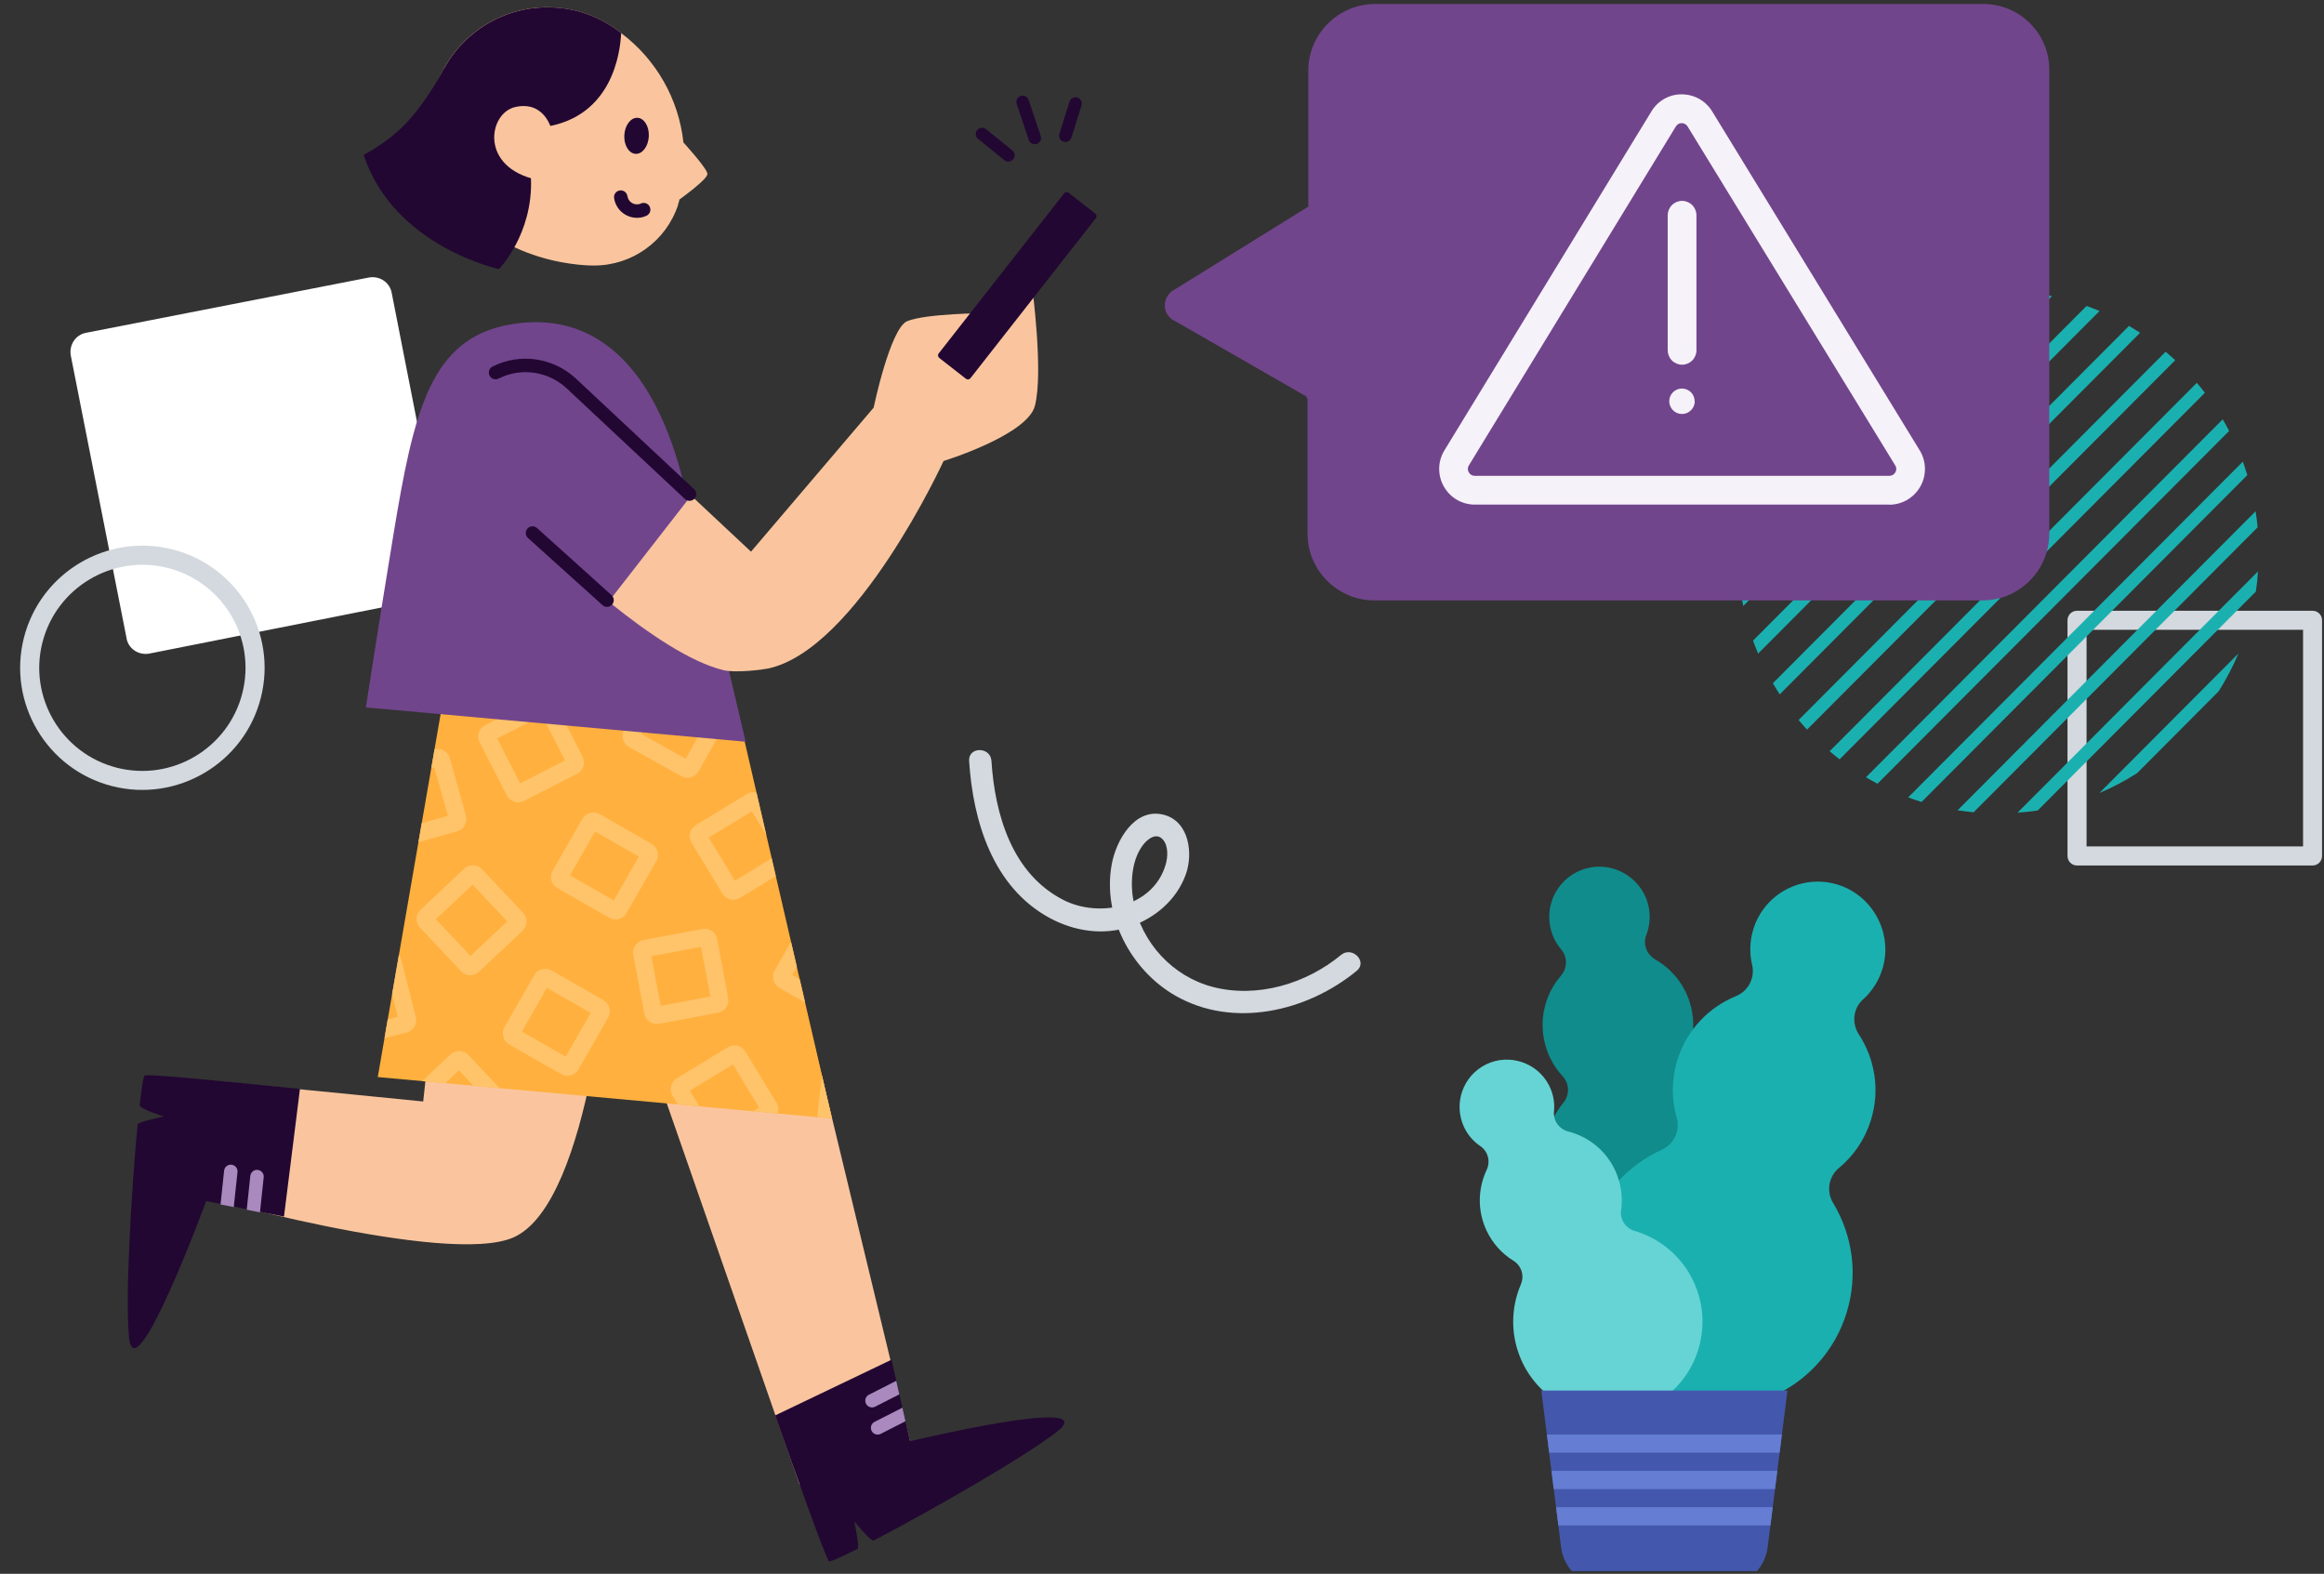<svg width="415" height="281" viewBox="0 0 415 281" fill="none" xmlns="http://www.w3.org/2000/svg">
<rect x="0" y="0" width="415" height="281" fill="#333333" stroke="none"/>
<g clip-path="url(#clip0_1828_7389)">
<path d="M412.953 154.535H370.899C369.953 154.535 369.196 153.777 369.196 152.83V110.756C369.196 109.819 369.953 109.051 370.899 109.051H412.953C413.899 109.051 414.655 109.809 414.655 110.756V152.83C414.655 153.777 413.899 154.535 412.953 154.535ZM372.602 151.124H411.26V112.451H372.602V151.124Z" fill="#D3D9DE"/>
<path d="M382.166 59.419C381.515 58.998 380.852 58.587 380.18 58.188L316.589 121.988C316.978 122.661 317.388 123.324 317.809 123.977L382.166 59.409V59.419Z" fill="#1BB0B0"/>
<path d="M374.914 55.535C374.157 55.209 373.379 54.914 372.602 54.63L313.047 114.377C313.331 115.156 313.625 115.935 313.951 116.693L374.924 55.524L374.914 55.535Z" fill="#1BB0B0"/>
<path d="M388.42 64.303C387.863 63.788 387.296 63.282 386.718 62.798L321.183 128.556C321.666 129.135 322.171 129.714 322.686 130.272L388.431 64.314L388.42 64.303Z" fill="#1BB0B0"/>
<path d="M366.442 52.882C365.549 52.693 364.634 52.525 363.72 52.388L310.808 105.472C310.945 106.388 311.113 107.303 311.292 108.198L366.432 52.872L366.442 52.882Z" fill="#1BB0B0"/>
<path d="M352.946 52.051L310.483 94.651C310.388 95.766 310.335 96.893 310.325 98.03L356.32 51.882C355.185 51.893 354.06 51.956 352.946 52.04V52.051Z" fill="#1BB0B0"/>
<path d="M393.728 70.135C393.266 69.524 392.782 68.935 392.288 68.356L326.722 134.135C327.3 134.63 327.889 135.114 328.498 135.577L393.728 70.135Z" fill="#1BB0B0"/>
<path d="M403.146 94.145C403.051 93.177 402.936 92.23 402.788 91.282L349.572 144.672C350.518 144.819 351.464 144.935 352.431 145.03L403.146 94.156V94.145Z" fill="#1BB0B0"/>
<path d="M396.188 123.44C397.533 121.293 398.731 119.04 399.719 116.682L374.882 141.598C377.237 140.598 379.486 139.409 381.62 138.051L396.177 123.44H396.188Z" fill="#1BB0B0"/>
<path d="M402.83 105.63C403.009 104.44 403.135 103.23 403.219 102.019L360.272 145.104C361.481 145.019 362.69 144.893 363.877 144.714L402.83 105.63Z" fill="#1BB0B0"/>
<path d="M400.497 82.43L340.743 142.377C341.531 142.672 342.33 142.935 343.14 143.188L401.306 84.83C401.054 84.019 400.791 83.219 400.497 82.419V82.43Z" fill="#1BB0B0"/>
<path d="M312.343 84.851L343.161 53.935C341.405 54.472 339.692 55.124 338.021 55.861L314.266 79.693C313.531 81.367 312.879 83.082 312.343 84.84V84.851Z" fill="#1BB0B0"/>
<path d="M398.059 76.935C397.691 76.24 397.312 75.546 396.913 74.872L333.207 138.788C333.88 139.188 334.573 139.567 335.267 139.935L398.059 76.945V76.935Z" fill="#1BB0B0"/>
<path d="M22.605 113.976L12.643 63.494C12.297 61.611 13.48 59.77 15.363 59.422L65.871 49.553C67.754 49.206 69.595 50.386 69.941 52.269L79.821 102.616C80.167 104.498 78.984 106.34 77.101 106.687L26.665 116.697C24.782 117.044 22.942 115.864 22.596 113.981L22.605 113.976Z" fill="white"/>
<path d="M20.007 140.358C8.348 137.381 1.294 125.476 4.28 113.831C7.266 102.185 19.183 95.129 30.842 98.106C42.501 101.084 49.555 112.988 46.569 124.634C43.584 136.28 31.666 143.336 20.007 140.358ZM29.999 101.415C20.164 98.903 10.108 104.848 7.585 114.685C5.063 124.522 11.011 134.551 20.852 137.073C30.702 139.589 40.744 133.64 43.266 123.803C45.789 113.966 39.84 103.937 29.999 101.415Z" fill="#D3D9DE"/>
<path d="M354.179 0.714H245.515C238.998 0.714 233.627 6.082 233.627 12.598V36.893L209.736 51.714C208.202 52.482 207.561 54.398 208.328 55.935C208.717 56.577 209.221 57.093 209.863 57.346L233.239 70.766L233.491 71.282V95.314C233.491 101.83 238.862 107.198 245.379 107.198H354.053C360.569 107.198 365.94 101.83 365.94 95.314V12.598C366.067 6.082 360.706 0.714 354.179 0.714Z" fill="#71458C"/>
<path d="M337.376 90.098H263.35C262.227 90.098 261.137 89.793 260.174 89.247C259.212 88.684 258.41 87.881 257.848 86.901C257.287 85.937 256.998 84.829 256.998 83.704C256.998 82.58 257.303 81.488 257.864 80.524L294.853 19.963C295.415 19.015 296.201 18.212 297.163 17.666C298.126 17.119 299.2 16.83 300.307 16.846C301.414 16.846 302.521 17.136 303.483 17.682C304.445 18.244 305.247 19.031 305.809 19.995L342.846 80.476C343.423 81.439 343.728 82.548 343.744 83.672C343.744 84.797 343.471 85.905 342.91 86.885C342.349 87.865 341.547 88.668 340.584 89.247C339.606 89.809 338.515 90.114 337.392 90.114L337.376 90.098ZM300.307 21.987C300.099 21.987 299.874 22.035 299.698 22.147C299.505 22.26 299.361 22.404 299.248 22.597L262.26 83.158C262.163 83.335 262.115 83.544 262.115 83.753C262.115 83.962 262.179 84.17 262.292 84.347C262.404 84.54 262.548 84.701 262.741 84.797C262.933 84.909 263.142 84.957 263.35 84.957H337.376C337.601 84.957 337.809 84.909 338.002 84.797C338.194 84.684 338.339 84.524 338.451 84.347C338.563 84.154 338.627 83.945 338.627 83.737C338.627 83.528 338.563 83.303 338.451 83.126L301.398 22.645C301.286 22.453 301.141 22.292 300.949 22.163C300.756 22.051 300.532 21.987 300.307 21.987Z" fill="#F6F2F9"/>
<path d="M300.371 65.118C299.697 65.118 299.04 64.845 298.559 64.363C298.077 63.882 297.805 63.223 297.805 62.548V38.436C297.805 37.761 298.077 37.103 298.559 36.621C299.04 36.139 299.697 35.866 300.371 35.866C301.045 35.866 301.702 36.139 302.184 36.621C302.665 37.103 302.938 37.761 302.938 38.436V62.548C302.938 63.223 302.665 63.882 302.184 64.363C301.702 64.845 301.045 65.118 300.371 65.118Z" fill="#F6F2F9"/>
<path fill-rule="evenodd" clip-rule="evenodd" d="M302.633 71.64C302.633 72.09 302.505 72.524 302.248 72.909C301.991 73.279 301.638 73.568 301.221 73.745C300.804 73.921 300.355 73.954 299.906 73.873C299.473 73.793 299.056 73.568 298.751 73.247C298.43 72.925 298.222 72.524 298.126 72.09C298.045 71.656 298.077 71.191 298.254 70.773C298.43 70.355 298.719 70.002 299.088 69.761C299.457 69.504 299.906 69.375 300.355 69.375C300.949 69.375 301.526 69.616 301.959 70.034C302.376 70.468 302.617 71.03 302.617 71.64" fill="#F6F2F9"/>
<path d="M173.057 135.851C173.749 146.666 177.294 158.401 187.44 163.903C191.802 166.27 196.994 167.076 201.759 165.464C206.222 163.966 210.069 160.705 211.716 156.222C213.124 152.445 212.37 146.628 207.794 145.47C202.589 144.161 199.32 150.053 198.528 154.296C196.831 163.487 201.872 173.169 209.868 177.765C220.24 183.72 233.454 180.611 242.292 173.321C244.265 171.684 241.437 168.876 239.476 170.5C233.252 175.65 224.515 178.281 216.569 176.216C209.428 174.353 203.897 168.385 202.451 161.12C201.797 157.872 202.011 153.692 204.06 150.934C204.865 149.839 206.486 148.542 207.668 149.915C208.649 151.048 208.548 152.974 208.171 154.309C205.984 162.002 196.303 163.953 189.904 160.692C180.726 156.021 177.659 145.445 177.043 135.851C176.879 133.295 172.906 133.282 173.057 135.851H173.045H173.057Z" fill="#D3D9DE"/>
<path d="M162.504 257.332L136.029 147.641L81.251 144.205L75.573 196.673C75.573 196.673 53.504 194.458 38.77 193.049C31.536 192.359 33.514 212.958 33.514 212.958C33.514 212.958 79.931 226.235 91.752 220.913C105.764 214.599 108.862 167.71 108.862 167.71L142.804 265.149L162.492 257.332L162.504 257.332Z" fill="#FAC59E"/>
<path d="M22.904 236.943C22.89 236.547 22.875 236.138 22.859 235.706C22.855 235.574 22.85 235.441 22.845 235.297C22.825 234.732 22.828 234.143 22.817 233.53C22.813 233.409 22.808 233.277 22.816 233.145C22.809 232.627 22.815 232.11 22.819 231.556C22.812 231.352 22.829 231.159 22.822 230.955C22.825 230.377 22.84 229.775 22.854 229.161C22.85 229.053 22.846 228.957 22.854 228.848C22.865 228.138 22.887 227.403 22.92 226.656C22.925 226.451 22.929 226.234 22.946 226.017C22.961 225.439 22.988 224.849 23.015 224.246C23.019 224.03 23.035 223.824 23.04 223.608C23.072 222.836 23.105 222.053 23.148 221.258C23.144 221.15 23.164 221.028 23.16 220.92C23.195 220.221 23.23 219.522 23.266 218.823C23.281 218.594 23.285 218.365 23.301 218.124C23.337 217.461 23.374 216.81 23.41 216.147C23.416 215.978 23.435 215.821 23.441 215.653C23.484 214.845 23.54 214.049 23.596 213.253C23.613 213.06 23.618 212.867 23.635 212.674C23.672 212.035 23.722 211.407 23.76 210.78C23.776 210.563 23.793 210.358 23.809 210.141C23.866 209.369 23.923 208.609 23.98 207.861C23.979 207.837 23.978 207.813 23.978 207.789C24.035 207.041 24.093 206.305 24.151 205.581C24.168 205.376 24.185 205.183 24.202 204.989C24.254 204.422 24.294 203.867 24.347 203.324C24.365 203.155 24.383 202.974 24.389 202.805C24.449 202.129 24.51 201.477 24.572 200.849C24.57 200.813 24.569 200.789 24.58 200.753C24.625 200.318 29.26 199.346 29.26 199.346C29.26 199.346 24.878 197.987 24.938 197.311C24.947 197.227 24.956 197.142 24.966 197.069C24.983 196.888 25.001 196.707 25.031 196.538C25.06 196.332 25.076 196.127 25.105 195.933C25.124 195.776 25.142 195.607 25.161 195.462C25.19 195.269 25.208 195.1 25.238 194.918C25.256 194.773 25.276 194.64 25.295 194.507C25.313 194.338 25.344 194.18 25.363 194.035C25.383 193.926 25.402 193.805 25.41 193.697C25.429 193.552 25.461 193.43 25.48 193.297C25.501 193.2 25.51 193.104 25.531 193.031C25.551 192.91 25.571 192.813 25.592 192.716C25.602 192.655 25.623 192.582 25.633 192.522C25.654 192.425 25.676 192.364 25.697 192.291C25.708 192.254 25.718 192.206 25.729 192.181C25.762 192.096 25.797 192.047 25.82 192.022C25.844 192.021 25.904 192.007 25.975 191.992C25.999 191.991 26.011 191.991 26.035 191.99C26.12 191.987 26.228 191.983 26.36 191.978C26.36 191.978 26.36 191.978 26.372 191.978C26.504 191.973 26.673 191.991 26.854 191.997C26.902 191.995 26.95 191.993 26.998 191.991C27.191 191.997 27.396 192.013 27.638 192.029C27.638 192.029 27.65 192.028 27.662 192.028C27.891 192.044 28.156 192.058 28.434 192.072C28.506 192.07 28.578 192.079 28.651 192.088C28.929 192.115 29.23 192.128 29.544 192.153C29.568 192.152 29.604 192.151 29.64 192.149C29.942 192.174 30.256 192.199 30.581 192.224C30.678 192.22 30.775 192.241 30.871 192.249C31.221 192.273 31.584 192.308 31.97 192.342C32.03 192.34 32.09 192.35 32.139 192.36C32.501 192.395 32.863 192.419 33.25 192.453C33.334 192.45 33.431 192.47 33.527 192.479C33.962 192.511 34.397 192.556 34.844 192.6C34.856 192.6 34.88 192.599 34.892 192.598C35.314 192.631 35.749 192.676 36.196 192.72C36.329 192.727 36.462 192.746 36.606 192.753C37.029 192.798 37.464 192.831 37.911 192.875C38.019 192.883 38.14 192.891 38.249 192.911C38.66 192.944 39.082 192.989 39.505 193.034C39.602 193.043 39.71 193.051 39.807 193.06C40.315 193.113 40.822 193.155 41.341 193.209C41.377 193.208 41.425 193.206 41.462 193.217C41.908 193.261 42.367 193.304 42.814 193.349C42.971 193.367 43.128 193.373 43.285 193.392C44.324 193.499 45.375 193.594 46.414 193.701C46.498 193.698 46.583 193.719 46.656 193.728C47.187 193.781 47.718 193.834 48.238 193.888C48.262 193.887 48.274 193.886 48.298 193.886C48.818 193.939 49.325 193.993 49.832 194.035C49.904 194.032 49.965 194.054 50.037 194.052C50.533 194.106 51.016 194.149 51.499 194.204C51.596 194.212 51.692 194.221 51.789 194.229C52.224 194.274 52.671 194.318 53.093 194.363C53.142 194.361 53.19 194.372 53.227 194.382C53.347 194.39 53.456 194.41 53.565 194.418L50.711 217.224L36.818 214.45C36.818 214.45 23.941 249.419 23.025 238.647C22.986 238.228 22.957 237.76 22.94 237.279C22.935 237.135 22.93 236.991 22.924 236.846L22.904 236.943Z" fill="#220732"/>
<path d="M44.697 209.957C44.77 209.292 45.354 208.814 46.019 208.887C46.684 208.959 47.162 209.543 47.089 210.208L46.423 216.464L44.059 215.995L44.697 209.957Z" fill="#A989BE"/>
<path d="M40.018 209.03C40.091 208.365 40.675 207.887 41.34 207.96C42.005 208.032 42.483 208.616 42.41 209.281L41.743 215.525L39.379 215.056L40.018 209.03Z" fill="#A989BE"/>
<path d="M138.423 252.724C141.976 262.847 147.543 278.504 148.059 278.774C148.315 278.873 150.222 278.011 153.107 276.56C153.568 276.327 152.545 271.647 152.545 271.647C152.545 271.647 155.529 275.318 156.049 275.047C166.127 269.764 182.829 260.249 188.73 255.646C197.254 249 162.516 257.333 162.516 257.333L159.202 242.774" fill="#220732"/>
<path d="M155.189 249.017L160.047 246.545L160.592 248.968L156.265 251.168C155.674 251.466 154.944 251.24 154.645 250.637C154.347 250.046 154.574 249.316 155.177 249.018L155.189 249.017Z" fill="#A989BE"/>
<path d="M156.181 253.867L161.146 251.342L161.69 253.765L157.269 256.017C156.678 256.315 155.948 256.089 155.649 255.486C155.351 254.895 155.578 254.165 156.181 253.867Z" fill="#A989BE"/>
<path d="M79.687 121.703L130.389 121.206L148.559 199.706L67.459 192.308L79.687 121.703Z" fill="#FFB03E"/>
<path d="M125.417 165.865C126.648 165.628 127.845 166.451 128.07 167.682L130.034 178.175C130.152 178.772 130.017 179.379 129.674 179.884C129.445 180.217 129.142 180.481 128.775 180.65C128.598 180.741 128.407 180.796 128.216 180.839L117.718 182.804C117.121 182.922 116.514 182.787 116.008 182.445C115.503 182.102 115.171 181.584 115.053 180.987L113.077 170.495C112.84 169.264 113.665 168.079 114.896 167.843L125.393 165.865L125.417 165.865ZM117.988 179.582L126.835 177.917L125.171 169.074L116.323 170.739L117.988 179.582Z" fill="#FFC369"/>
<path d="M103.554 137.833C103.402 137.97 103.237 138.073 103.06 138.163L93.556 143.016C93.013 143.288 92.401 143.346 91.816 143.151C91.244 142.967 90.772 142.563 90.488 142.02L85.634 132.521C85.064 131.399 85.509 130.035 86.632 129.465L96.135 124.612C97.246 124.043 98.622 124.487 99.192 125.609L104.046 135.108C104.318 135.652 104.376 136.263 104.18 136.848C104.061 137.225 103.833 137.57 103.542 137.833L103.554 137.833ZM96.802 127.765L88.788 131.854L92.878 139.864L100.892 135.775L96.802 127.765Z" fill="#FFC369"/>
<path d="M98.493 173.268L107.759 178.577C108.852 179.2 109.227 180.594 108.604 181.687L103.303 190.949C102.997 191.477 102.517 191.855 101.921 192.009C101.54 192.119 101.13 192.122 100.741 192.015C100.547 191.962 100.364 191.885 100.192 191.795L90.927 186.497C90.398 186.191 90.02 185.711 89.866 185.115C89.713 184.531 89.787 183.915 90.081 183.387L95.395 174.125C96.017 173.032 97.412 172.657 98.506 173.279L98.493 173.268ZM101.007 188.661L105.482 180.861L97.678 176.389L93.203 184.189L101.007 188.661Z" fill="#FFC369"/>
<path d="M124.756 137.709C124.145 138.802 122.751 139.201 121.658 138.591L112.337 133.403C111.808 133.11 111.418 132.618 111.252 132.035C111.143 131.654 111.14 131.245 111.234 130.856C111.288 130.662 111.353 130.479 111.455 130.307L116.646 120.989C116.94 120.461 117.432 120.07 118.016 119.905C118.6 119.74 119.216 119.814 119.744 120.108L129.078 125.295C130.171 125.905 130.569 127.286 129.959 128.391L124.768 137.721L124.756 137.709ZM118.965 123.228L114.589 131.085L122.448 135.458L126.825 127.601L118.965 123.228Z" fill="#FFC369"/>
<path d="M117.196 153.766L111.895 163.028C111.589 163.556 111.109 163.935 110.512 164.088C110.131 164.198 109.722 164.201 109.333 164.095C109.138 164.042 108.955 163.964 108.783 163.874L99.518 158.576C98.99 158.27 98.612 157.791 98.458 157.195C98.305 156.611 98.379 155.994 98.673 155.466L103.986 146.204C104.609 145.111 106.004 144.736 107.097 145.358L116.363 150.668C117.456 151.291 117.831 152.685 117.208 153.778L117.196 153.766ZM106.27 148.48L101.795 156.281L109.598 160.753L114.073 152.952L106.27 148.48Z" fill="#FFC369"/>
<path d="M93.306 166.21L85.527 173.515C85.084 173.928 84.503 174.154 83.9 174.127C83.502 174.117 83.113 173.999 82.768 173.783C82.596 173.681 82.447 173.554 82.309 173.402L75.002 165.628C74.589 165.186 74.363 164.604 74.39 164.002C74.404 163.4 74.661 162.825 75.103 162.412L82.882 155.107C83.802 154.243 85.236 154.3 86.099 155.208L93.407 162.982C94.27 163.901 94.213 165.335 93.305 166.198L93.306 166.21ZM84.404 157.963L77.848 164.118L84.005 170.67L90.561 164.516L84.404 157.963Z" fill="#FFC369"/>
<path d="M134.257 144.877L126.564 149.545L131.233 157.233L137.794 153.244L138.535 156.442L132.138 160.329C131.62 160.648 131.009 160.742 130.414 160.595C130.026 160.501 129.67 160.309 129.383 160.031C129.246 159.891 129.12 159.74 129.018 159.575L123.468 150.462C123.148 149.944 123.054 149.334 123.201 148.739C123.348 148.145 123.716 147.65 124.234 147.331L133.352 141.782C133.894 141.449 134.517 141.379 135.088 141.527L136.854 149.163L134.257 144.889L134.257 144.877Z" fill="#FFC369"/>
<path d="M148.559 199.709L145.926 199.467L146.764 191.941L148.559 199.709Z" fill="#FFC369"/>
<path d="M83.204 145.638C83.548 146.84 82.835 148.105 81.631 148.437L74.72 150.382L75.308 146.98L79.98 145.669L77.551 137.01L77.015 137.161L77.604 133.771C78.785 133.488 79.99 134.179 80.333 135.358L83.216 145.637L83.204 145.638Z" fill="#FFC369"/>
<path d="M138.105 175.011C137.951 174.427 138.026 173.81 138.32 173.282L141.254 168.172L142.293 172.634L141.454 174.096L142.818 174.877L143.773 179.018L139.177 176.392C138.649 176.086 138.27 175.606 138.117 175.01L138.105 175.011Z" fill="#FFC369"/>
<path d="M80.436 188.269C81.356 187.406 82.79 187.463 83.653 188.37L89.221 194.294L84.548 193.872L81.958 191.114L79.513 193.415L75.359 193.035L80.436 188.269Z" fill="#FFC369"/>
<path d="M121.027 197.196L120.093 195.654C119.773 195.136 119.679 194.526 119.826 193.931C119.974 193.336 120.341 192.842 120.859 192.522L129.977 186.973C131.049 186.321 132.445 186.668 133.097 187.739L138.647 196.852C139.018 197.464 139.056 198.172 138.838 198.806L134.478 198.409L135.55 197.757L130.882 190.069L123.189 194.736L124.89 197.526L121.026 197.172L121.027 197.196Z" fill="#FFC369"/>
<path d="M72.617 184.362L68.656 185.371L69.234 182.005L71.035 181.544L70.013 177.526L71.24 170.443C71.417 170.678 71.547 170.95 71.629 171.248L74.263 181.584C74.571 182.8 73.833 184.042 72.616 184.35L72.617 184.362Z" fill="#FFC369"/>
<path d="M133.148 132.439C133.148 132.439 124.305 94.568 121.622 84.51C116.204 64.323 105.379 55.448 91.121 57.933C76.863 60.417 73.906 73.277 70.219 95.668C67.629 111.389 65.335 126.306 65.335 126.306L133.16 132.438L133.148 132.439Z" fill="#71458C"/>
<path d="M101.967 68.421L123.412 88.489L134.109 98.5L156.008 72.785C156.008 72.785 158.946 58.688 161.979 57.352C165.323 55.968 175.913 55.913 175.913 55.913L184.302 51.196C184.302 51.196 186.364 66.438 184.8 72.486C183.398 77.721 168.494 82.311 168.494 82.311C168.494 82.311 153.008 116.037 137.108 119.375C136.14 119.578 131.36 120.183 129.199 119.659C123.371 118.244 115.873 113.232 108.684 107.426C98.062 98.844 98.407 65.144 101.955 68.422L101.967 68.421Z" fill="#FAC59E"/>
<path d="M108.697 107.425C98.075 98.843 88.174 88.55 85.496 85.711C85.296 85.513 85.097 85.304 84.908 85.082C84.833 85.001 84.795 84.954 84.795 84.954C84.179 84.23 83.634 83.444 83.193 82.569C80.225 76.672 82.604 69.488 88.492 66.522C93.067 64.216 98.408 65.143 101.968 68.42L123.413 88.5L108.685 107.425L108.697 107.425Z" fill="#71458C"/>
<path d="M167.722 63.907L172.49 67.633C172.738 67.829 173.097 67.78 173.293 67.532L195.695 38.948C195.891 38.7 195.842 38.341 195.594 38.145L190.826 34.419C190.579 34.224 190.219 34.273 190.024 34.52L167.587 63.154C167.439 63.4 167.499 63.722 167.722 63.907Z" fill="#220732"/>
<path d="M184.711 25.746C184.856 25.753 185 25.736 185.131 25.695C185.726 25.493 186.04 24.856 185.839 24.274L183.683 17.843C183.481 17.249 182.843 16.935 182.261 17.136C181.666 17.338 181.352 17.975 181.553 18.557L183.709 24.988C183.858 25.44 184.265 25.726 184.712 25.758L184.711 25.746Z" fill="#220732"/>
<path d="M190.185 25.345C190.692 25.375 191.162 25.058 191.325 24.558L193.13 18.815C193.313 18.219 192.99 17.593 192.393 17.41C191.809 17.226 191.17 17.55 190.987 18.146L189.182 23.89C188.999 24.486 189.322 25.112 189.918 25.295C190.004 25.328 190.1 25.336 190.185 25.345Z" fill="#220732"/>
<path d="M179.985 28.851C180.334 28.875 180.69 28.73 180.933 28.432C181.325 27.949 181.251 27.242 180.768 26.85L176.082 23.061C175.599 22.669 174.891 22.743 174.499 23.226C174.107 23.709 174.181 24.416 174.664 24.808L179.35 28.597C179.535 28.747 179.767 28.835 179.985 28.851Z" fill="#220732"/>
<path fill-rule="evenodd" clip-rule="evenodd" d="M102.782 67.536C98.869 63.933 92.991 62.908 87.95 65.448C87.357 65.747 87.118 66.47 87.417 67.063C87.716 67.656 88.44 67.894 89.033 67.595C93.141 65.525 97.943 66.352 101.149 69.301L108.232 75.931C112.357 79.793 117.647 84.743 122.304 89.1C122.789 89.553 123.55 89.528 124.004 89.043C124.458 88.558 124.433 87.797 123.948 87.344C119.291 82.987 114.001 78.037 109.876 74.176L102.79 67.543C102.79 67.543 102.79 67.543 101.968 68.42L102.79 67.543L102.782 67.536Z" fill="#220732"/>
<path fill-rule="evenodd" clip-rule="evenodd" d="M94.198 94.368C93.753 94.861 93.793 95.621 94.286 96.066L107.594 108.052C108.088 108.497 108.848 108.457 109.293 107.964C109.738 107.47 109.698 106.71 109.205 106.266L95.897 94.279C95.403 93.835 94.642 93.874 94.198 94.368Z" fill="#220732"/>
<path d="M76.766 20.464C77.819 8.876 88.057 0.34 99.648 1.379C103.778 1.748 107.698 3.328 110.932 5.919C117.179 10.615 121.199 17.678 122.043 25.444C122.143 25.548 126.327 30.127 126.325 31.065C126.322 32.004 121.981 35.131 121.313 35.636C121.288 35.938 121.165 36.219 121.079 36.511L121.061 36.656C118.908 43.086 112.864 47.417 106.088 47.408C106.088 47.408 88.543 47.834 79.782 33.434C77.392 29.549 76.338 24.991 76.765 20.452L76.766 20.464Z" fill="#FAC59E"/>
<path d="M113.5 27.469C112.293 27.405 111.391 25.912 111.486 24.135C111.581 22.358 112.637 20.969 113.844 21.034C115.051 21.098 115.953 22.591 115.858 24.368C115.763 26.145 114.707 27.534 113.5 27.469Z" fill="#220732"/>
<path d="M110.85 35.194C111.088 36.786 112.571 37.888 114.164 37.662C114.428 37.629 114.689 37.547 114.938 37.43" fill="white"/>
<path fill-rule="evenodd" clip-rule="evenodd" d="M110.673 34.005C110.016 34.103 109.562 34.715 109.66 35.372C109.995 37.617 112.083 39.167 114.325 38.854C114.727 38.802 115.107 38.679 115.451 38.517C116.052 38.234 116.309 37.517 116.026 36.917C115.743 36.316 115.026 36.059 114.425 36.343C114.274 36.413 114.134 36.454 114.012 36.469L113.995 36.472C113.055 36.605 112.179 35.953 112.04 35.017C111.942 34.36 111.33 33.907 110.673 34.005Z" fill="#220732"/>
<path d="M99.649 1.379C103.766 1.748 107.686 3.328 110.92 5.907C110.75 9.559 109.263 20.789 97.401 22.647C87.192 24.24 93.367 31.31 93.367 31.31C94.685 34.174 92.094 40.8 88.042 41.246C87.982 41.248 87.154 41.338 87.094 41.34C87.094 41.34 82.067 38.092 78.841 31.687C78.789 31.58 78.749 31.474 78.697 31.367C78.541 31.036 78.384 30.705 78.24 30.361C77.62 28.843 77.19 27.258 76.939 25.643C76.937 25.583 76.923 25.523 76.909 25.476C76.83 24.937 76.775 24.41 76.731 23.87C76.655 22.742 76.674 21.61 76.778 20.476C77.831 8.888 88.069 0.351 99.661 1.39L99.649 1.379Z" fill="#220732"/>
<path d="M94.818 31.823C95.213 41.819 89.105 48.042 89.105 48.042C89.105 48.042 70.379 44.082 64.928 27.662C64.928 27.662 69.764 25.227 73.231 21.228C76.734 17.192 79.278 12.3 79.278 12.3L96.05 8.751L98.558 21.979C98.558 21.979 91.874 24.229 94.818 31.823Z" fill="#220732"/>
<path d="M98.464 23.078C98.464 23.078 97.257 17.936 92.003 19.111C87.203 20.186 85.567 29.942 95.996 32.118" fill="#FAC59E"/>
<path d="M302.684 192.84C301.168 191.891 300.547 189.993 301.255 188.346C302.258 186.034 302.629 183.405 302.171 180.733C301.462 176.61 298.955 173.251 295.597 171.32C294.059 170.437 293.34 168.594 293.983 166.947C294.572 165.42 294.757 163.707 294.419 161.973C293.482 157.196 288.782 154.011 283.996 154.883C279.177 155.767 275.95 160.37 276.778 165.223C277.062 166.87 277.771 168.332 278.785 169.521C279.94 170.873 279.908 172.858 278.741 174.211C276.212 177.145 274.958 181.148 275.655 185.281C276.113 187.953 277.324 190.309 279.046 192.164C280.256 193.472 280.322 195.458 279.21 196.843C276.124 200.693 274.631 205.786 275.503 211.044C277.106 220.62 286.188 227.241 295.793 225.834C305.791 224.361 312.572 214.97 310.882 205.056C309.988 199.799 306.892 195.479 302.694 192.862L302.684 192.84Z" fill="#108C8C"/>
<path d="M327.346 214.806C326.103 212.745 326.517 210.095 328.371 208.557C330.987 206.397 333.015 203.474 334.095 199.984C335.763 194.607 334.792 189.055 331.936 184.692C330.638 182.707 330.9 180.046 332.666 178.464C334.313 176.992 335.566 175.05 336.221 172.76C337.998 166.456 334.313 159.781 328.033 157.915C321.709 156.039 315.047 159.595 313.096 165.91C312.431 168.059 312.398 170.24 312.878 172.28C313.434 174.603 312.191 176.97 309.967 177.875C305.137 179.849 301.201 183.896 299.533 189.262C298.453 192.742 298.475 196.308 299.413 199.569C300.067 201.871 298.933 204.292 296.763 205.285C290.723 208.022 285.828 213.225 283.691 220.053C279.788 232.508 286.646 245.979 299.009 250.145C311.896 254.475 325.743 247.331 329.744 234.417C331.87 227.568 330.78 220.5 327.357 214.806H327.346Z" fill="#1BB0B0"/>
<path d="M291.901 219.791C290.287 219.311 289.24 217.74 289.48 216.072C289.807 213.716 289.48 211.24 288.401 208.928C286.722 205.361 283.604 202.94 280.06 202.034C278.447 201.62 277.335 200.126 277.498 198.468C277.651 196.93 277.389 195.327 276.637 193.843C274.587 189.742 269.517 188.03 265.396 190.037C261.242 192.054 259.476 197.039 261.438 201.238C262.103 202.656 263.117 203.812 264.338 204.63C265.723 205.568 266.192 207.379 265.472 208.895C263.913 212.2 263.782 216.148 265.45 219.715C266.541 222.027 268.231 223.859 270.259 225.103C271.687 225.986 272.243 227.775 271.589 229.313C269.757 233.588 269.681 238.584 271.796 243.132C275.655 251.421 285.566 255.152 293.929 251.465C302.64 247.615 306.434 237.373 302.411 228.8C300.274 224.252 296.382 221.111 291.912 219.78L291.901 219.791Z" fill="#66D4D4"/>
<path d="M307.808 283.215H286.613C282.633 283.215 279.275 280.248 278.774 276.3L275.23 248.28H319.19L315.647 276.3C315.145 280.248 311.787 283.215 307.808 283.215Z" fill="#4358AD"/>
<path d="M316.563 269.113H277.869L278.283 272.363H316.149L316.563 269.113Z" fill="#657ED4"/>
<path d="M277.051 262.623L277.454 265.873H316.966L317.38 262.623H277.051Z" fill="#657ED4"/>
<path d="M276.233 256.133L276.637 259.373H317.784L318.198 256.133H276.233Z" fill="#657ED4"/>
</g>
<defs>
<clipPath id="clip0_1828_7389">
<rect width="414.126" height="280" fill="white" transform="translate(0.579 0.514)"/>
</clipPath>
</defs>
</svg>
